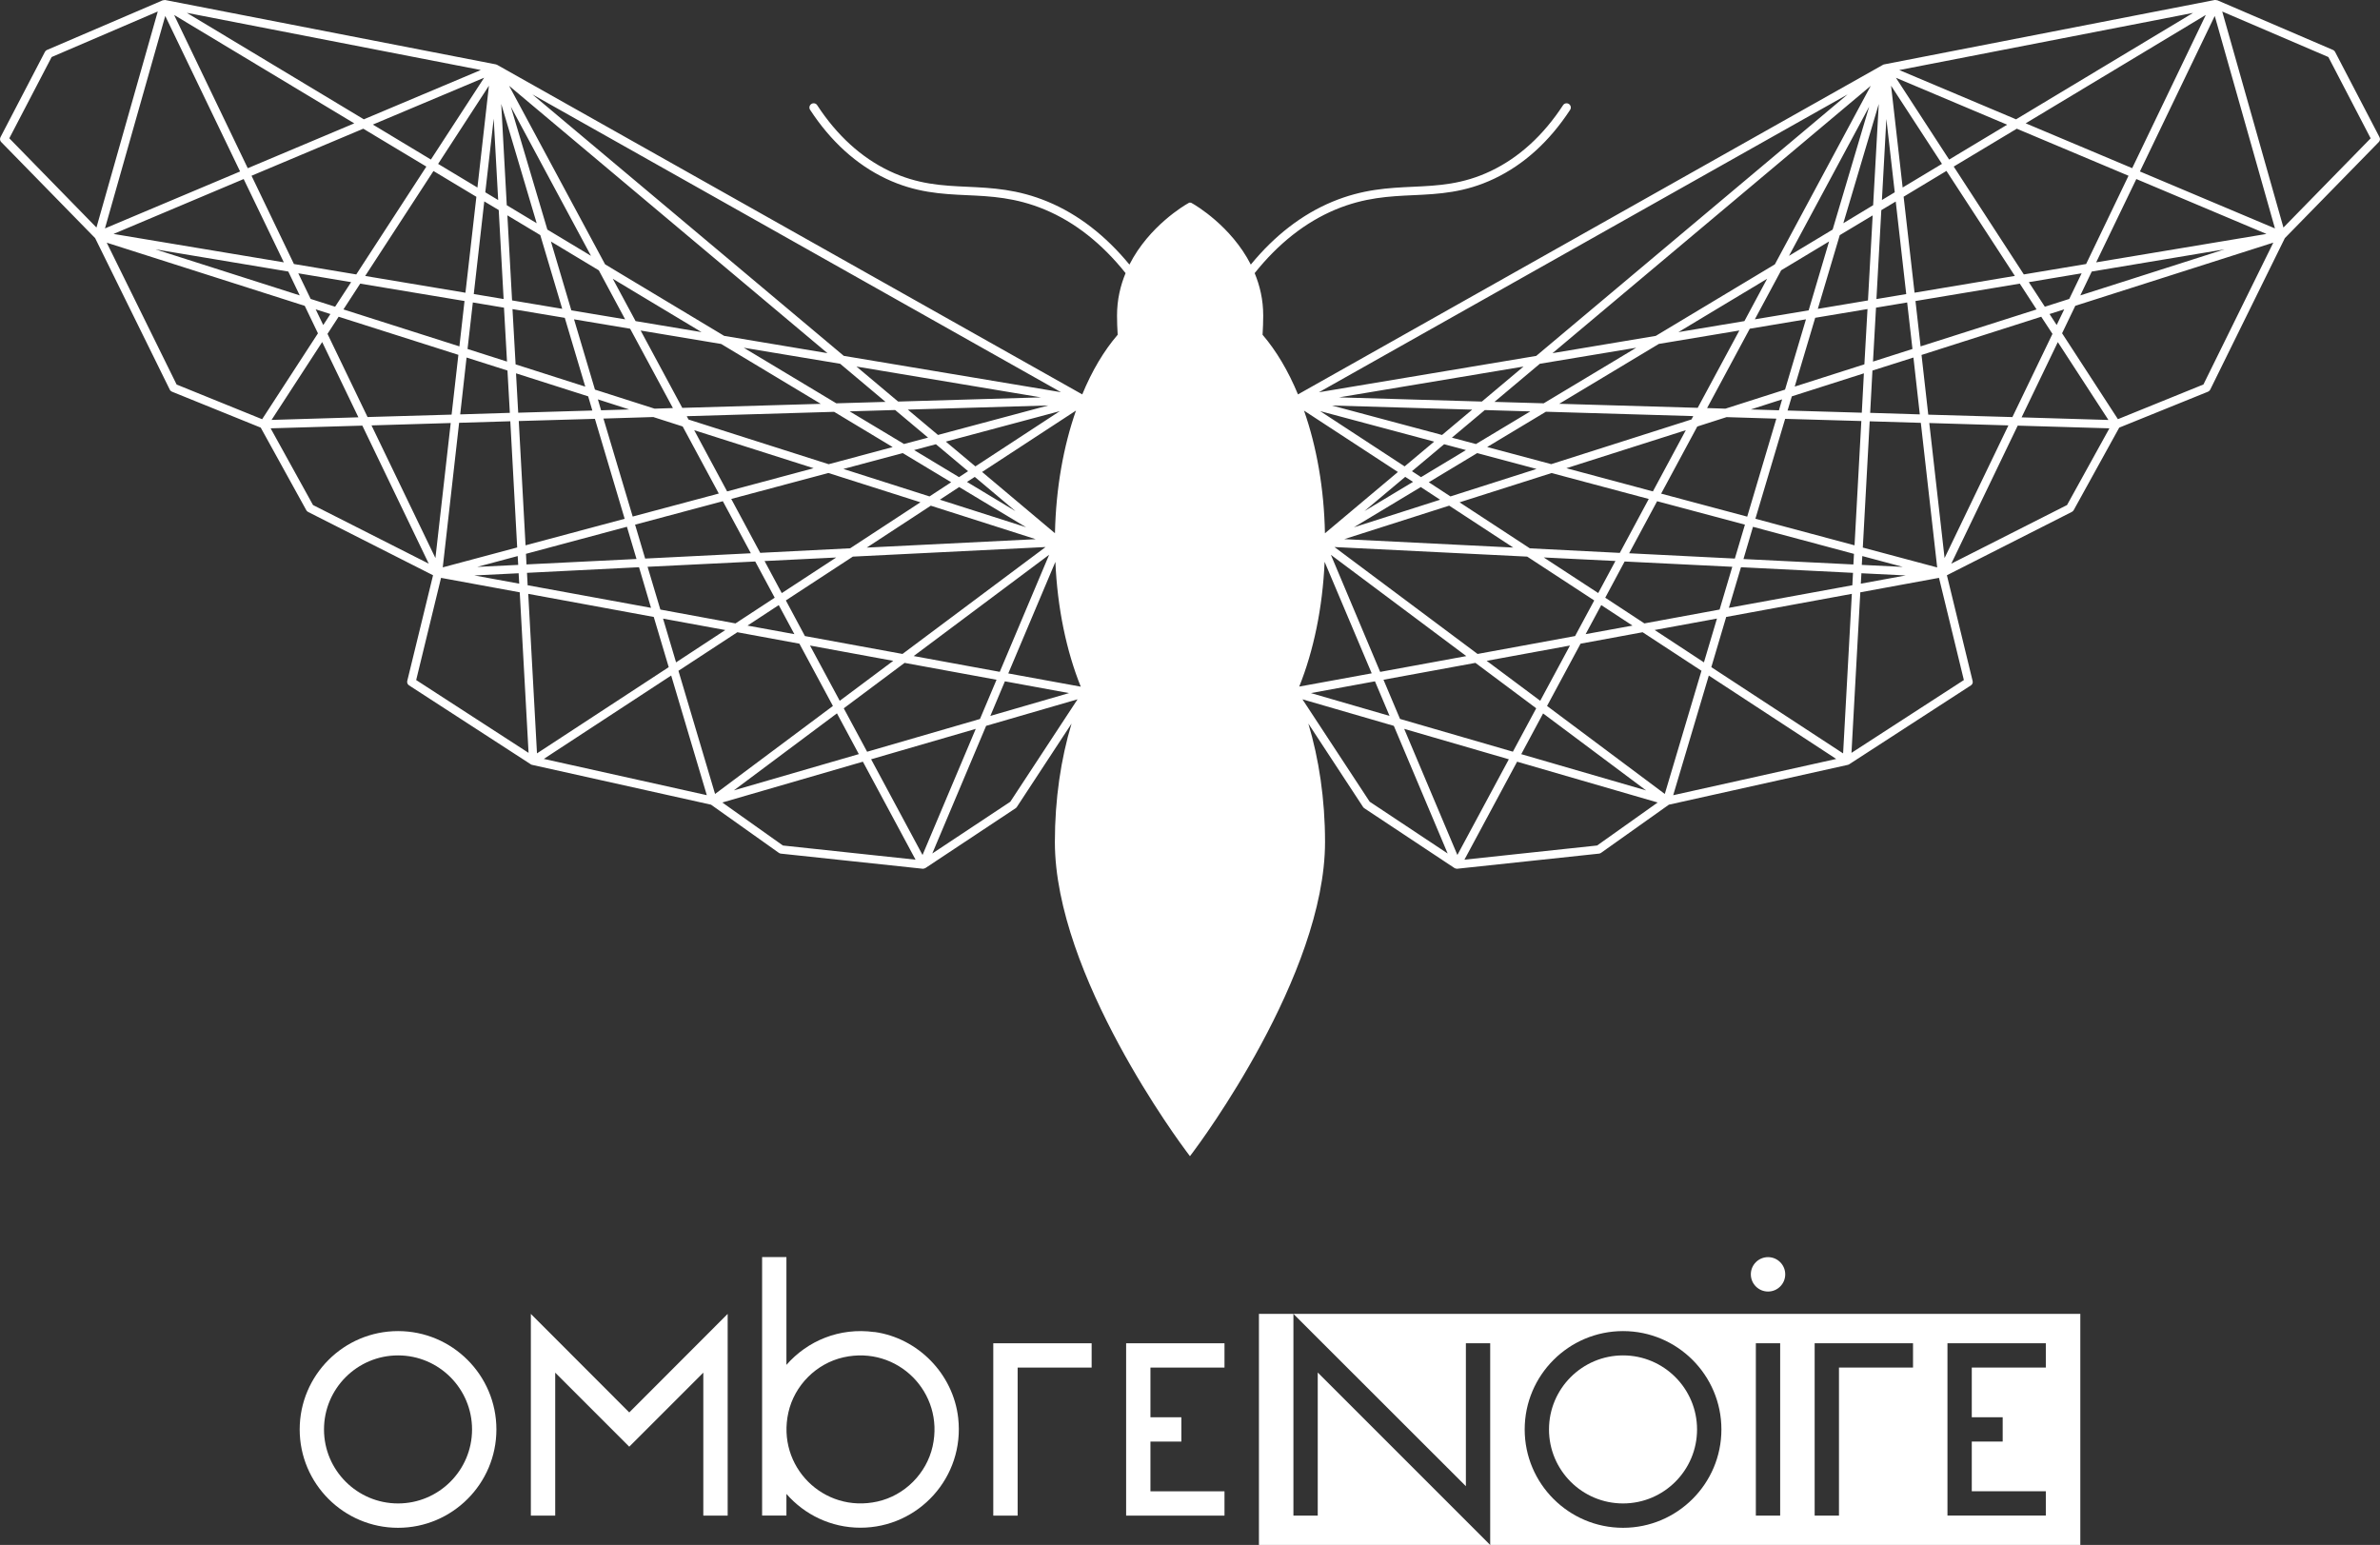 <?xml version="1.0" encoding="UTF-8"?><svg id="Calque_1" xmlns="http://www.w3.org/2000/svg" viewBox="0 0 512 332.38"><rect x="0" y="0" width="512" height="332.38" fill="#333333" stroke="none"/><defs><style>.cls-1{fill:#fff;}</style></defs><path class="cls-1" d="M349.16,291.6c-8.78,0-15.93,7.14-15.93,15.93s7.14,15.92,15.93,15.92,15.92-7.14,15.92-15.92-7.14-15.93-15.92-15.93Z"/><path class="cls-1" d="M85.63,286.37c-11.67,0-21.16,9.49-21.16,21.16s9.49,21.16,21.16,21.16,21.16-9.49,21.16-21.16-9.49-21.16-21.16-21.16ZM85.63,323.45c-8.78,0-15.93-7.14-15.93-15.92s7.14-15.93,15.93-15.93,15.92,7.14,15.92,15.93-7.14,15.92-15.92,15.92Z"/><path class="cls-1" d="M188.12,286.58c-7.55-1.05-14.45,1.92-18.94,7.06v-23.2h-5.23v55.62h5.23v-4.66c3.88,4.45,9.57,7.27,15.93,7.27,12.48,0,22.47-10.86,21.02-23.63-1.07-9.42-8.61-17.17-18-18.48ZM200.63,311.17c-1.31,5.85-6.02,10.57-11.87,11.87-11.6,2.59-21.75-7.57-19.16-19.16,1.31-5.85,6.02-10.56,11.87-11.87,11.6-2.59,21.75,7.57,19.16,19.16Z"/><polygon class="cls-1" points="213.68 326.07 218.92 326.07 218.92 294.22 234.84 294.22 234.84 288.99 213.68 288.99 213.68 326.07"/><polygon class="cls-1" points="242.26 326.07 263.42 326.07 263.42 320.84 247.49 320.84 247.49 310.14 254.14 310.14 254.14 304.91 247.49 304.91 247.49 294.22 263.42 294.22 263.42 288.99 242.26 288.99 242.26 326.07"/><polygon class="cls-1" points="114.2 282.67 114.2 326.07 119.44 326.07 119.44 295.31 135.37 311.24 151.3 295.31 151.3 326.07 156.54 326.07 156.54 282.67 135.37 303.87 114.2 282.67"/><polygon class="cls-1" points="283.48 326.07 278.25 326.07 278.25 282.67 270.83 282.67 270.83 332.38 320.58 332.38 283.48 295.28 283.48 326.07"/><path class="cls-1" d="M278.25,282.67l37.1,37.07v-30.76h5.23v43.4h126.95v-49.71h-169.28ZM349.16,328.69c-11.67,0-21.16-9.49-21.16-21.16s9.49-21.16,21.16-21.16,21.16,9.49,21.16,21.16-9.49,21.16-21.16,21.16ZM382.96,326.07h-5.23v-37.08h5.23v37.08ZM411.54,294.22h-15.93v31.85h-5.23v-37.08h21.16v5.23ZM440.11,294.22h-15.93v10.69h6.65v5.23h-6.65v10.69h15.93v5.23h-21.16v-37.08h21.16v5.23Z"/><path class="cls-1" d="M380.35,277.86c2.05,0,3.7-1.66,3.7-3.7s-1.66-3.7-3.7-3.7-3.7,1.66-3.7,3.7,1.66,3.7,3.7,3.7Z"/><path class="cls-1" d="M511.89,29.5l-9.56-18.35c-.09-.18-.25-.33-.43-.4L477.03.07c-.05-.04-.11-.02-.16-.02-.07-.02-.14-.04-.23-.04-.04,0-.09-.02-.14-.02l-71.16,13.86c-.11.02-.2.05-.29.11l-125.82,70.89c-2.1-5.06-4.68-9.41-7.62-12.83.09-1.43.14-2.82.14-4.14,0-3.4-.72-6.41-1.84-9.12,5.08-6.36,10.91-10.97,17.4-13.68,6.25-2.6,11.58-2.85,16.75-3.09,5.44-.25,11.04-.52,17.41-3.56,6.38-3.03,11.87-8.02,16.31-14.81.27-.42.14-.98-.27-1.25-.42-.27-.98-.16-1.25.25-4.26,6.52-9.5,11.29-15.57,14.18-6.05,2.87-11.24,3.13-16.71,3.38-5.33.25-10.84.51-17.38,3.23-6.5,2.71-12.39,7.26-17.52,13.51-4.23-8.33-12.03-12.84-12.48-13.1l-.45-.25-.13.07-.14-.07-.43.25c-.45.25-8.26,4.77-12.48,13.1-5.13-6.23-11.02-10.8-17.52-13.51-6.54-2.73-12.05-2.98-17.38-3.23-5.47-.25-10.66-.51-16.71-3.38-6.07-2.89-11.31-7.66-15.57-14.18-.27-.42-.85-.52-1.25-.25-.42.27-.54.83-.27,1.25,4.44,6.79,9.94,11.78,16.31,14.81,6.38,3.03,11.98,3.31,17.41,3.56,5.17.23,10.5.49,16.75,3.09,6.49,2.71,12.32,7.32,17.4,13.68-1.12,2.71-1.84,5.73-1.84,9.12,0,1.32.05,2.71.14,4.14-2.94,3.41-5.53,7.75-7.62,12.83L106.96,13.96c-.09-.05-.2-.09-.29-.11L35.51,0c-.05,0-.11.02-.14.02-.09,0-.16.02-.25.04-.04,0-.09-.02-.14.02L10.1,10.75c-.18.07-.34.22-.43.4L.11,29.5c-.18.36-.13.78.14,1.05l20.22,20.68,16.06,32.61c.09.2.27.34.47.43l19.09,7.73,9.81,17.78c.09.14.22.29.38.36l26.88,13.62-5.55,22.74c-.09.36.07.76.4.96l26.19,16.98s.05.04.07.05c.07.04.14.05.23.07l38.46,8.56,14.6,10.37c.13.09.27.14.43.16l30.48,3.25h.13c.11,0,.42-.11.47-.14l19.42-12.88c.09-.07.18-.14.25-.25l11.78-17.96c-2.29,7.57-3.59,16.24-3.59,25.47,0,28.71,27.19,65.11,28.34,66.64l.72.96.72-.96c1.16-1.54,28.34-37.94,28.34-66.64,0-9.23-1.32-17.9-3.59-25.47l11.78,17.96c.07.11.16.18.25.25l19.42,12.88c.05.04.34.14.47.14h.13l30.48-3.25c.16-.02.31-.07.43-.16l14.6-10.37,38.46-8.56c.07-.02.16-.04.22-.07.04-.02.07-.04.09-.05l26.19-16.98c.33-.2.49-.6.38-.96l-5.53-22.74,26.86-13.62c.16-.07.31-.22.4-.36l9.81-17.78,19.1-7.73c.2-.09.36-.23.47-.43l16.06-32.61,20.22-20.68c.27-.27.33-.69.14-1.05ZM142.06,131.14l-2.75-9.2,23.16-1.14,4.19,7.79-8.44,5.53-16.17-2.98ZM156.04,135.54l-10.6,6.96-2.8-9.41,13.4,2.46ZM163.54,118.94l-6.23-11.6,20.9-5.58,19.8,6.3-15.12,9.9-19.35.98ZM179.89,119.94l-11.71,7.66-3.7-6.9,15.41-.76ZM111.01,80.32l15.52,4.95.9,3.05-15.95.47-.47-8.47ZM111.48,121.53l-8.82.43,8.71-2.33.11,1.9ZM110.92,78.39l-.67-11.89,11.25,1.88,4.41,14.8-14.99-4.79ZM123.49,68.7l12.07,2.02,9.2,17.07-3.94.13-12.83-4.1-4.5-15.12ZM135.36,88.09l-6.05.18-.69-2.35,6.74,2.17ZM140.56,89.73l6.3,2.02,7.77,14.43-18.52,4.95-6.29-21.08,10.73-.33ZM196.64,96.83l4.7-1.26,6.92,5.8-1.95,1.28-9.66-5.82ZM204.62,103.75l-4.66,3.05-18.52-5.91,12.77-3.41,10.41,6.27ZM194.49,95.53l-11.71-7.03,9.79-.29,7.08,5.94-5.17,1.37ZM192.05,96.18l-13.78,3.69-30.15-9.61-.38-.72,31.7-.94,12.61,7.59ZM175.03,100.73l-18.61,4.99-7.08-13.17,25.69,8.18ZM155.5,107.83l6.03,11.2-22.74,1.14-2.17-7.3,18.88-5.04ZM200.23,108.79l22.58,7.21-36.35,1.81,13.77-9.01ZM202.18,107.51l4.16-2.73,14.4,8.65-18.55-5.93ZM208.02,103.68l1.68-1.08,8.76,7.37-10.44-6.29ZM203.47,95.01l24.53-6.56-18.17,11.89-6.36-5.33ZM201.79,93.58l-6.5-5.46,30.21-.89-23.7,6.34ZM193.21,86.39l-8.96-7.53,39.69,6.63-30.73.9ZM190.5,86.46l-10.59.31-19.91-11.96,20.74,3.45,9.76,8.2ZM176.57,86.88l-29.79.87-8.96-16.64,17.32,2.89,21.43,12.88ZM136.73,69.08l-4.9-9.1,19.09,11.47-14.2-2.37ZM134.49,68.7l-11.58-1.93-4.39-14.81,10.3,6.2,5.67,10.55ZM117.75,49.39l-7.86-26.45,17.25,32.1-9.39-5.65ZM120.94,66.44l-10.78-1.81-1.01-18.3,7.08,4.25,4.72,15.86ZM109.17,79.72l.51,9.1-10.68.33,1.37-12.23,8.8,2.8ZM98.83,74.52l-24.95-7.95,3.61-5.55,22.44,3.74-1.1,9.76ZM100.58,75.08l1.14-10.01,6.7,1.12.65,11.6-8.49-2.71ZM100.13,62.98l-21.57-3.61,14.69-22.58,9.23,5.55-2.35,20.65ZM76.63,59.04l-13.4-2.24-9.12-18.99,24.04-10.12,13.57,8.15-15.08,23.2ZM61.06,56.44l-36.64-6.11,28-11.81,8.64,17.92ZM62.02,58.42l2.46,5.13-31.02-9.9,28.56,4.77ZM64.18,58.8l11.36,1.9-3.45,5.29-5.26-1.68-2.66-5.51ZM71.08,67.56l-1.54,2.37-1.63-3.38,3.16,1.01ZM77.1,89.78l-18.68.56,10.89-16.75,7.79,16.19ZM70.45,71.83l2.4-3.69,25.76,8.2-1.46,12.86-18.08.52-8.62-17.9ZM98.78,90.96l11-.33,1.48,27.15-16.01,4.28,3.52-31.11ZM111.57,123.33l.13,2.24-9.66-1.77,9.54-.47ZM111.59,90.58l16.39-.47,6.4,21.5-21.32,5.71-1.46-26.74ZM134.87,113.34l2.06,6.92-23.67,1.17-.11-2.28,21.71-5.82ZM137.47,122.03l2.58,8.74-26.54-4.86-.14-2.67,24.1-1.21ZM167.53,130.18l3.36,6.25-10.08-1.84,6.72-4.41ZM169.05,129.18l14.42-9.43,41.46-2.06-30.78,23-20.99-3.85-4.1-7.66ZM192.16,142.17l-11.51,8.6-6.4-11.89,17.9,3.29ZM184.75,162.24l-26.88,7.8,22.18-16.57,4.7,8.76ZM181.52,152.38l13.08-9.77,19.78,3.63-3.56,8.44-24.28,7.05-5.02-9.34ZM216.18,146.58l13.8,2.53-16.93,4.91,3.13-7.44ZM215.08,144.54l-18.52-3.4,29.14-21.79-10.62,25.18ZM211.27,101.54l20.2-13.21c-2.69,7.68-4.32,16.71-4.52,26.39l-15.68-13.19ZM228.27,84.38l-46.75-7.82L114.53,20.31l113.74,64.08ZM178.01,75.98l-22.22-3.72-25.62-15.39-20.65-38.41,68.49,57.52ZM115.45,48.02l-6.43-3.87-1.19-21.79,7.62,25.65ZM108.33,64.33l-6.41-1.07,2.26-19.93,3.11,1.86,1.05,19.13ZM107.16,43.03l-2.76-1.66,1.81-15.84.96,17.51ZM102.7,40.34l-8.45-5.08,10.93-16.82-2.47,21.9ZM92.69,34.32l-12.48-7.52,23.94-10.08-11.45,17.6ZM103.42,15.07l-25.15,10.6L40.19,2.76l63.23,12.3ZM76.21,26.54l-22.91,9.65L37.46,3.22l38.75,23.32ZM2,29.75L11.11,12.27,33.94,2.47l-13.19,46.48L2,29.75ZM35.55,3.43l16.1,33.46-29.07,12.25L35.55,3.43ZM37.99,82.72l-15.03-30.51,42.6,13.59,2.84,5.91-12.01,18.48-18.39-7.46ZM67.34,108.66l-9.12-16.51,19.73-.58,14.29,29.7-24.89-12.61ZM79.92,91.52l17.04-.51-3.29,29.05-13.75-28.54ZM89.53,146.31l5.35-21.99,16.93,3.11,1.9,34.54-24.17-15.66ZM113.63,127.76l27.01,4.97,3.22,10.8-28.34,18.55-1.88-34.32ZM116.99,163.27l27.4-17.94,7.66,25.74-35.06-7.8ZM145.96,144.31l12.66-8.29,13.35,2.46,7.21,13.4-25.35,18.93-7.88-26.5ZM168.42,181.9l-13.03-9.25,30.24-8.78,11.33,21.08-28.54-3.05ZM198.46,183.94l-11.06-20.59,22.51-6.54-11.45,27.13ZM217.34,172.49l-16.78,11.13,11.58-27.46,19.67-5.71-14.47,22.04ZM216.91,144.87l10.13-23.99c.43,9.97,2.38,19.19,5.46,26.85l-15.59-2.85ZM353.75,134.12l-8.42-5.53,4.17-7.79,23.16,1.14-2.73,9.2-16.19,2.98ZM369.36,133.09l-2.8,9.41-10.6-6.96,13.4-2.46ZM298.94,154.02l-16.93-4.91,13.78-2.53,3.14,7.44ZM286.3,119.36l29.14,21.79-18.53,3.4-10.6-25.18ZM297.62,146.24l19.78-3.63,13.08,9.77-5.02,9.34-24.28-7.05-3.56-8.44ZM331.95,153.48l22.17,16.57-26.86-7.8,4.7-8.76ZM331.35,150.77l-11.53-8.6,17.92-3.29-6.4,11.89ZM317.86,140.69l-30.78-23,41.46,2.06,14.42,9.43-4.12,7.66-20.97,3.85ZM420.29,35.84l13.57-8.15,24.04,10.12-9.12,18.99-13.4,2.24-15.08-23.2ZM438.12,66.57l-24.95,7.95-1.1-9.76,22.44-3.74,3.61,5.55ZM433.44,59.36l-21.57,3.61-2.35-20.65,9.21-5.55,14.71,22.58ZM411.42,75.08l-8.49,2.71.65-11.6,6.7-1.12,1.14,10.01ZM411.63,76.92l1.37,12.23-10.68-.33.49-9.1,8.82-2.8ZM401.84,64.64l-10.78,1.81,4.72-15.86,7.08-4.25-1.01,18.3ZM400.52,88.79l-15.97-.47.92-3.05,15.5-4.95-.45,8.47ZM400.63,119.63l8.71,2.33-8.82-.43.11-1.9ZM329.11,117.97l-15.12-9.9,19.8-6.3,20.9,5.58-6.23,11.6-19.35-.98ZM347.52,120.69l-3.7,6.9-11.72-7.66,15.43.76ZM333.73,99.86l-13.8-3.69,12.63-7.59,31.7.94-.38.72-30.15,9.61ZM362.66,92.55l-7.08,13.17-18.61-4.99,25.69-8.18ZM317.51,95.53l-5.17-1.37,7.08-5.94,9.79.29-11.71,7.03ZM315.36,96.83l-9.66,5.82-1.95-1.28,6.92-5.8,4.7,1.26ZM317.78,97.48l12.77,3.41-18.52,5.91-4.66-3.05,10.41-6.27ZM356.48,107.83l18.9,5.04-2.17,7.3-22.74-1.14,6.02-11.2ZM357.36,106.19l7.77-14.43,6.3-2.02,10.71.33-6.27,21.08-18.52-4.95ZM376.64,88.09l6.74-2.17-.69,2.35-6.05-.18ZM371.18,87.92l-3.94-.13,9.18-17.07,12.09-2.02-4.5,15.12-12.83,4.1ZM386.09,83.17l4.41-14.8,11.25-1.88-.67,11.89-14.99,4.79ZM394.25,49.39l-9.39,5.65,17.25-32.1-7.86,26.45ZM393.48,51.96l-4.39,14.81-11.58,1.93,5.67-10.55,10.3-6.2ZM375.27,69.08l-14.2,2.37,19.08-11.47-4.88,9.1ZM374.18,71.1l-8.96,16.64-29.79-.87,21.43-12.88,17.32-2.89ZM332.09,86.77l-10.59-.31,9.76-8.2,20.74-3.45-19.91,11.96ZM318.79,86.39l-30.73-.9,39.69-6.63-8.96,7.53ZM316.72,88.12l-6.5,5.46-23.7-6.34,30.21.89ZM308.53,95.01l-6.36,5.33-18.17-11.89,24.53,6.56ZM302.3,102.59l1.68,1.08-10.46,6.29,8.78-7.37ZM305.64,104.78l4.17,2.73-18.55,5.93,14.38-8.65ZM311.77,108.79l13.77,9.01-36.35-1.81,22.58-7.21ZM344.47,130.18l6.72,4.41-10.08,1.84,3.36-6.25ZM374.53,122.03l24.1,1.21-.14,2.67-26.56,4.86,2.6-8.74ZM375.07,120.26l2.04-6.92,21.73,5.82-.13,2.28-23.65-1.17ZM377.63,111.61l6.4-21.5,16.39.47-1.46,26.74-21.32-5.71ZM400.43,123.33l9.54.47-9.66,1.77.13-2.24ZM400.74,117.79l1.48-27.15,11,.33,3.52,31.11-16.01-4.28ZM413.38,76.36l25.74-8.22,2.42,3.69-8.62,17.9-18.1-.52-1.45-12.84ZM442.69,73.6l10.89,16.75-18.68-.56,7.79-16.19ZM442.45,69.93l-1.54-2.37,3.16-1.01-1.63,3.38ZM439.9,65.99l-3.45-5.29,11.36-1.9-2.66,5.51-5.26,1.68ZM449.99,58.42l28.54-4.77-31,9.9,2.46-5.13ZM450.94,56.44l8.64-17.92,28,11.81-36.64,6.11ZM458.69,36.18l-22.91-9.65,38.75-23.32-15.84,32.97ZM471.81,2.76l-38.1,22.91-25.13-10.6,63.23-12.3ZM431.79,26.83l-12.48,7.5-11.45-17.6,23.94,10.1ZM417.76,35.26l-8.45,5.08-2.49-21.9,10.95,16.82ZM405.8,25.53l1.81,15.84-2.76,1.66.96-17.51ZM407.82,43.34l2.26,19.93-6.41,1.07,1.05-19.13,3.11-1.86ZM402.96,44.15l-6.41,3.87,7.62-25.65-1.21,21.79ZM381.82,56.87l-25.62,15.39-22.22,3.72,68.47-57.52-20.63,38.41ZM397.47,20.31l-66.99,56.26-46.75,7.82,113.74-64.08ZM300.73,101.54l-15.7,13.19c-.18-9.68-1.81-18.72-4.5-26.39l20.2,13.21ZM284.96,120.87l10.13,23.99-15.59,2.85c3.07-7.66,5.02-16.87,5.46-26.85ZM294.66,172.49l-14.47-22.04,19.66,5.71,11.58,27.46-16.76-11.13ZM302.08,156.81l22.51,6.54-11.07,20.59-11.44-27.13ZM343.58,181.9l-28.54,3.05,11.33-21.08,30.24,8.78-13.03,9.25ZM358.14,170.81l-25.33-18.93,7.21-13.4,13.35-2.46,12.66,8.29-7.89,26.5ZM359.95,171.08l7.66-25.74,27.41,17.94-35.06,7.8ZM396.49,162.08l-28.34-18.55,3.2-10.8,27.03-4.97-1.88,34.32ZM422.47,146.31l-24.17,15.66,1.9-34.54,16.93-3.11,5.35,21.99ZM418.33,120.06l-3.29-29.05,17.02.51-13.73,28.54ZM444.66,108.66l-24.89,12.61,14.29-29.7,19.73.58-9.12,16.51ZM474.01,82.72l-18.39,7.46-12.01-18.48,2.84-5.91,42.6-13.59-15.03,30.51ZM460.35,36.89l16.1-33.46,12.95,45.71-29.05-12.25ZM491.23,48.96l-13.17-46.48,22.83,9.79,9.1,17.49-18.77,19.2Z"/></svg>